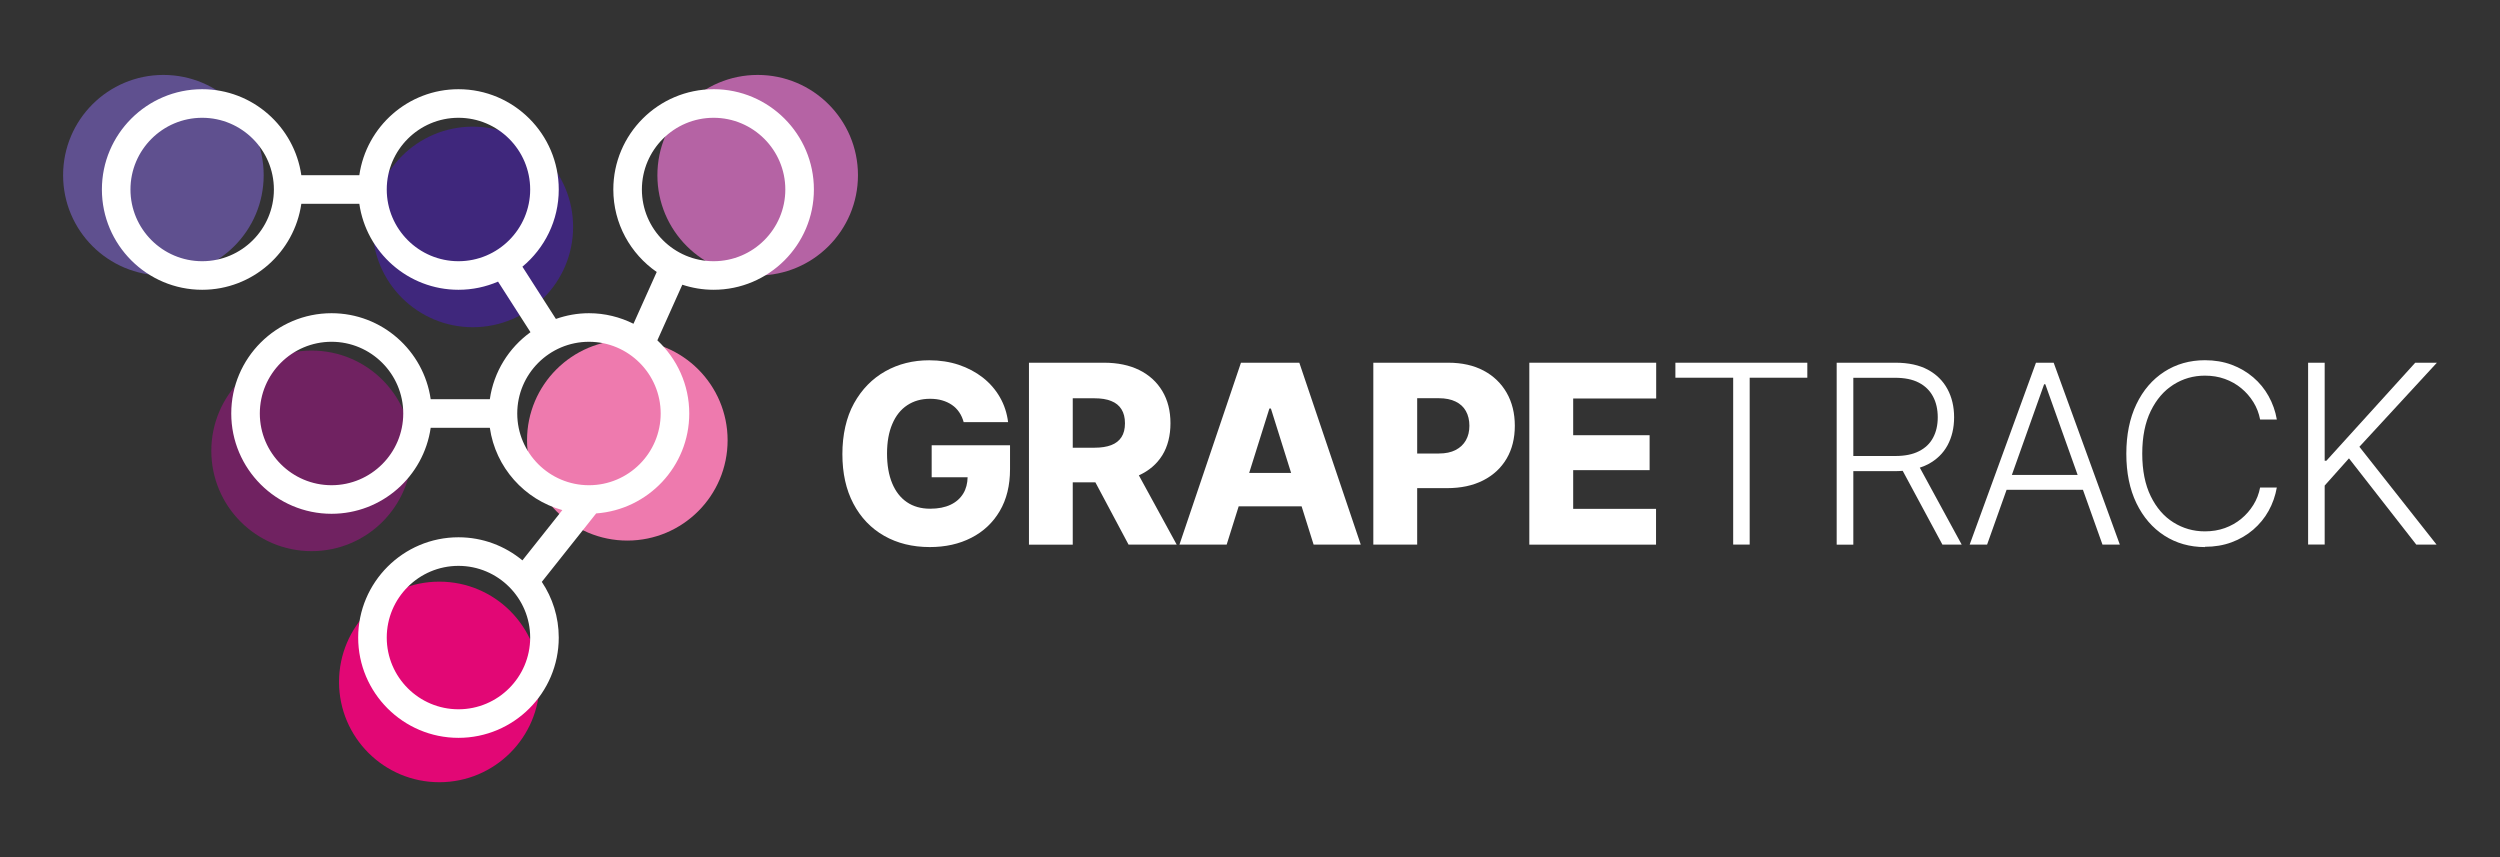 <?xml version="1.0" encoding="UTF-8"?>
<svg xmlns="http://www.w3.org/2000/svg" version="1.1" viewBox="0 0 350 120">
  <rect x="0" y="0" width="350" height="120" fill="#333333" stroke="none"/>
  <defs>
    <style>
      .cls-1 {
        fill: #3f277c;
      }

      .cls-2 {
        fill: #702261;
      }

      .cls-3 {
        fill: #b563a4;
      }

      .cls-4 {
        fill: #fff;
      }

      .cls-5 {
        fill: #5f508f;
      }

      .cls-6 {
        fill: #ee7aae;
      }

      .cls-7 {
        fill: #e20775;
      }
    </style>
  </defs>
  <!-- Generator: Adobe Illustrator 28.6.0, SVG Export Plug-In . SVG Version: 1.2.0 Build 709)  -->
  <g>
    <g id="Calque_2">
      <g id="Calque_1-2">
        <g>
          <circle class="cls-6" cx="87.825" cy="61.64" r="14.04"/>
          <circle class="cls-7" cx="61.505" cy="95.47" r="14.04"/>
          <circle class="cls-1" cx="66.195" cy="31.77" r="14.04"/>
          <circle class="cls-5" cx="22.875" cy="24.53" r="14.04"/>
          <circle class="cls-2" cx="43.625" cy="63.12" r="14.04"/>
          <circle class="cls-3" cx="106.075" cy="24.53" r="14.04"/>
          <path class="cls-4" d="M99.905,12.49c-7.742,0-14.04,6.298-14.04,14.04,0,4.785,2.41,9.013,6.075,11.549l-3.253,7.248c-1.881-.937-3.992-1.477-6.232-1.477-1.624,0-3.178.291-4.63.801l-4.688-7.315c3.106-2.577,5.088-6.464,5.088-10.806,0-7.742-6.298-14.04-14.04-14.04-7.061,0-12.905,5.245-13.881,12.04h-8.119c-.976-6.795-6.82-12.04-13.88-12.04-7.742,0-14.04,6.298-14.04,14.04s6.298,14.04,14.04,14.04c7.061,0,12.904-5.245,13.88-12.04h8.119c.976,6.795,6.82,12.04,13.881,12.04,1.967,0,3.839-.41,5.541-1.144l4.54,7.083c-3.022,2.181-5.138,5.528-5.691,9.381h-8.279c-.976-6.795-6.82-12.04-13.881-12.04-7.742,0-14.04,6.298-14.04,14.04s6.298,14.041,14.04,14.041c7.061,0,12.905-5.245,13.881-12.041h8.279c.797,5.551,4.843,10.055,10.151,11.522l-5.59,7.041c-2.432-2.017-5.551-3.233-8.951-3.233-7.742,0-14.04,6.298-14.04,14.039s6.298,14.04,14.04,14.04,14.04-6.298,14.04-14.04c0-2.883-.876-5.565-2.372-7.797l7.608-9.583c7.272-.519,13.034-6.587,13.034-13.99,0-4.04-1.725-7.677-4.466-10.241l3.495-7.788c1.38.455,2.85.709,4.38.709,7.742,0,14.04-6.298,14.04-14.04s-6.298-14.04-14.04-14.04ZM28.305,36.57c-5.536,0-10.04-4.504-10.04-10.04s4.504-10.04,10.04-10.04,10.04,4.504,10.04,10.04-4.504,10.04-10.04,10.04ZM54.145,26.53c0-5.536,4.504-10.04,10.04-10.04s10.04,4.504,10.04,10.04-4.504,10.04-10.04,10.04-10.04-4.504-10.04-10.04ZM46.415,67.93c-5.536,0-10.04-4.504-10.04-10.041s4.504-10.04,10.04-10.04,10.04,4.504,10.04,10.04-4.504,10.041-10.04,10.041ZM64.185,99.3c-5.536,0-10.04-4.504-10.04-10.04s4.504-10.039,10.04-10.039,10.04,4.504,10.04,10.039-4.504,10.04-10.04,10.04ZM92.495,57.89c0,5.537-4.504,10.041-10.04,10.041s-10.04-4.504-10.04-10.041,4.504-10.04,10.04-10.04,10.04,4.504,10.04,10.04ZM99.905,36.57c-5.536,0-10.04-4.504-10.04-10.04s4.504-10.04,10.04-10.04,10.04,4.504,10.04,10.04-4.504,10.04-10.04,10.04Z"/>
          <g>
            <g>
              <path class="cls-4" d="M130.435,66.82h5.032c-.021.857-.215,1.618-.602,2.26-.41.68-1,1.21-1.78,1.58-.78.37-1.73.56-2.86.56-1.28,0-2.37-.31-3.26-.92-.9-.61-1.58-1.49-2.06-2.64-.48-1.15-.72-2.56-.72-4.17s.25-3,.74-4.14c.49-1.15,1.18-2.02,2.09-2.62.91-.6,1.97-.9,3.19-.9.61,0,1.18.07,1.69.22.52.15.97.36,1.38.64.41.28.74.62,1.02,1.03.28.41.48.87.62,1.38h6.22c-.16-1.27-.54-2.43-1.15-3.49-.61-1.06-1.4-1.97-2.39-2.75-.99-.77-2.12-1.37-3.38-1.79-1.27-.42-2.64-.63-4.12-.63-2.27,0-4.32.51-6.15,1.54-1.83,1.03-3.29,2.52-4.38,4.48-1.09,1.96-1.63,4.43-1.63,7.11s.51,4.99,1.54,6.94c1.03,1.95,2.46,3.45,4.3,4.5,1.839,1.049,3.967,1.579,6.395,1.58,2.188,0,4.126-.43,5.815-1.3,1.69-.86,3.02-2.11,3.98-3.74s1.44-3.58,1.44-5.86v-3.35h-10.97v4.48Z"/>
              <polygon class="cls-4" points="130.175 76.59 130.17 76.59 130.165 76.59 130.175 76.59"/>
              <path class="cls-4" d="M162.715,63.75c.77-1.24,1.15-2.77,1.15-4.5s-.38-3.23-1.14-4.5-1.83-2.25-3.22-2.94c-1.39-.69-3.05-1.03-4.96-1.03h-10.49v25.47h6.13v-8.72h3.171l4.639,8.71h6.74l-5.294-9.689c1.412-.64,2.507-1.576,3.274-2.801ZM150.185,55.76h3.03c.93,0,1.72.12,2.35.38.64.25,1.12.64,1.44,1.16.33.52.49,1.17.49,1.96s-.16,1.43-.49,1.94-.81.88-1.44,1.12-1.41.36-2.33.36h-3.05v-6.92Z"/>
              <path class="cls-4" d="M173.735,50.78l-8.61,25.46h6.61l1.679-5.35h8.811l1.679,5.35h6.6l-8.6-25.46h-8.17ZM174.884,66.21l2.831-9.02h.21l2.831,9.02h-5.873Z"/>
              <path class="cls-4" d="M207.715,51.89c-1.39-.74-3.05-1.11-4.96-1.11h-10.49v25.46h6.14v-7.9h4.19c1.94,0,3.62-.36,5.04-1.08,1.42-.72,2.52-1.74,3.29-3.05.77-1.31,1.15-2.85,1.15-4.6s-.38-3.29-1.14-4.62c-.76-1.32-1.83-2.36-3.22-3.1ZM205.225,61.64c-.33.58-.81,1.04-1.44,1.36-.63.33-1.41.49-2.33.49h-3.05v-7.74h3.03c.93,0,1.72.16,2.35.47.64.31,1.12.75,1.44,1.33.33.58.49,1.29.49,2.06s-.16,1.45-.49,2.03Z"/>
              <polygon class="cls-4" points="231.865 55.79 231.865 50.78 214.105 50.78 214.105 76.24 214.105 76.25 231.845 76.25 231.845 71.24 220.245 71.24 220.245 65.82 230.945 65.82 230.945 60.93 220.245 60.93 220.245 55.79 231.865 55.79"/>
            </g>
            <g>
              <polygon class="cls-4" points="234.555 52.88 242.645 52.88 242.645 76.24 244.955 76.24 244.955 52.88 253.025 52.88 253.025 50.78 234.555 50.78 234.555 52.88"/>
              <path class="cls-4" d="M269.915,65c1.21-.64,2.13-1.53,2.74-2.66.61-1.13.92-2.44.92-3.92s-.31-2.8-.93-3.95c-.62-1.15-1.53-2.05-2.74-2.71-1.21-.65-2.72-.98-4.53-.98h-8.24v25.46l.01.01h2.32v-10.29h5.95c.334,0,.648-.023.963-.045l5.557,10.325h2.7l-5.862-10.769c.403-.132.789-.284,1.142-.471ZM265.345,63.84h-5.88v-10.95h5.84c1.34,0,2.45.22,3.33.68.87.45,1.54,1.1,1.98,1.93.45.83.67,1.82.67,2.92s-.22,2.06-.66,2.87c-.43.81-1.09,1.44-1.97,1.88-.87.45-1.98.67-3.31.67Z"/>
              <path class="cls-4" d="M285.035,50.78l-9.28,25.46h2.44l2.728-7.67h10.688l2.734,7.67h2.43l-9.26-25.46h-2.48ZM281.662,66.49l4.513-12.69h.17l4.524,12.69h-9.207Z"/>
              <path class="cls-4" d="M304.285,53.85c1.33-.84,2.79-1.26,4.4-1.26,1.01,0,1.93.15,2.79.46s1.62.74,2.3,1.3c.68.56,1.24,1.21,1.7,1.95.46.74.77,1.55.94,2.43h2.34c-.2-1.17-.59-2.26-1.15-3.27s-1.28-1.89-2.16-2.64c-.88-.75-1.89-1.34-3.02-1.76s-2.37-.63-3.73-.63c-2.13,0-4.03.54-5.69,1.61-1.67,1.08-2.97,2.59-3.91,4.55-.94,1.96-1.41,4.29-1.41,6.94s.47,4.96,1.41,6.91c.95,1.96,2.25,3.47,3.91,4.54,1.66,1.07,3.56,1.61,5.69,1.61v-.04c1.35,0,2.6-.21,3.73-.63,1.14-.42,2.14-1.01,3.02-1.76.87-.75,1.6-1.63,2.16-2.64s.94-2.1,1.15-3.27h-2.34c-.17.88-.48,1.69-.94,2.43-.46.74-1.02,1.39-1.7,1.95s-1.44.99-2.3,1.3c-.86.31-1.79.46-2.79.46-1.61,0-3.07-.42-4.4-1.25-1.33-.83-2.39-2.05-3.18-3.67-.79-1.61-1.19-3.6-1.19-5.96s.4-4.35,1.19-5.97c.79-1.62,1.85-2.85,3.18-3.69Z"/>
              <polygon class="cls-4" points="341.165 50.78 338.135 50.78 325.695 64.5 325.455 64.5 325.455 50.78 323.135 50.78 323.135 76.23 325.455 76.23 325.455 67.98 328.855 64.17 338.275 76.24 341.115 76.24 330.315 62.55 341.165 50.78"/>
            </g>
          </g>
        </g>
      </g>
    </g>
  </g>
</svg>
